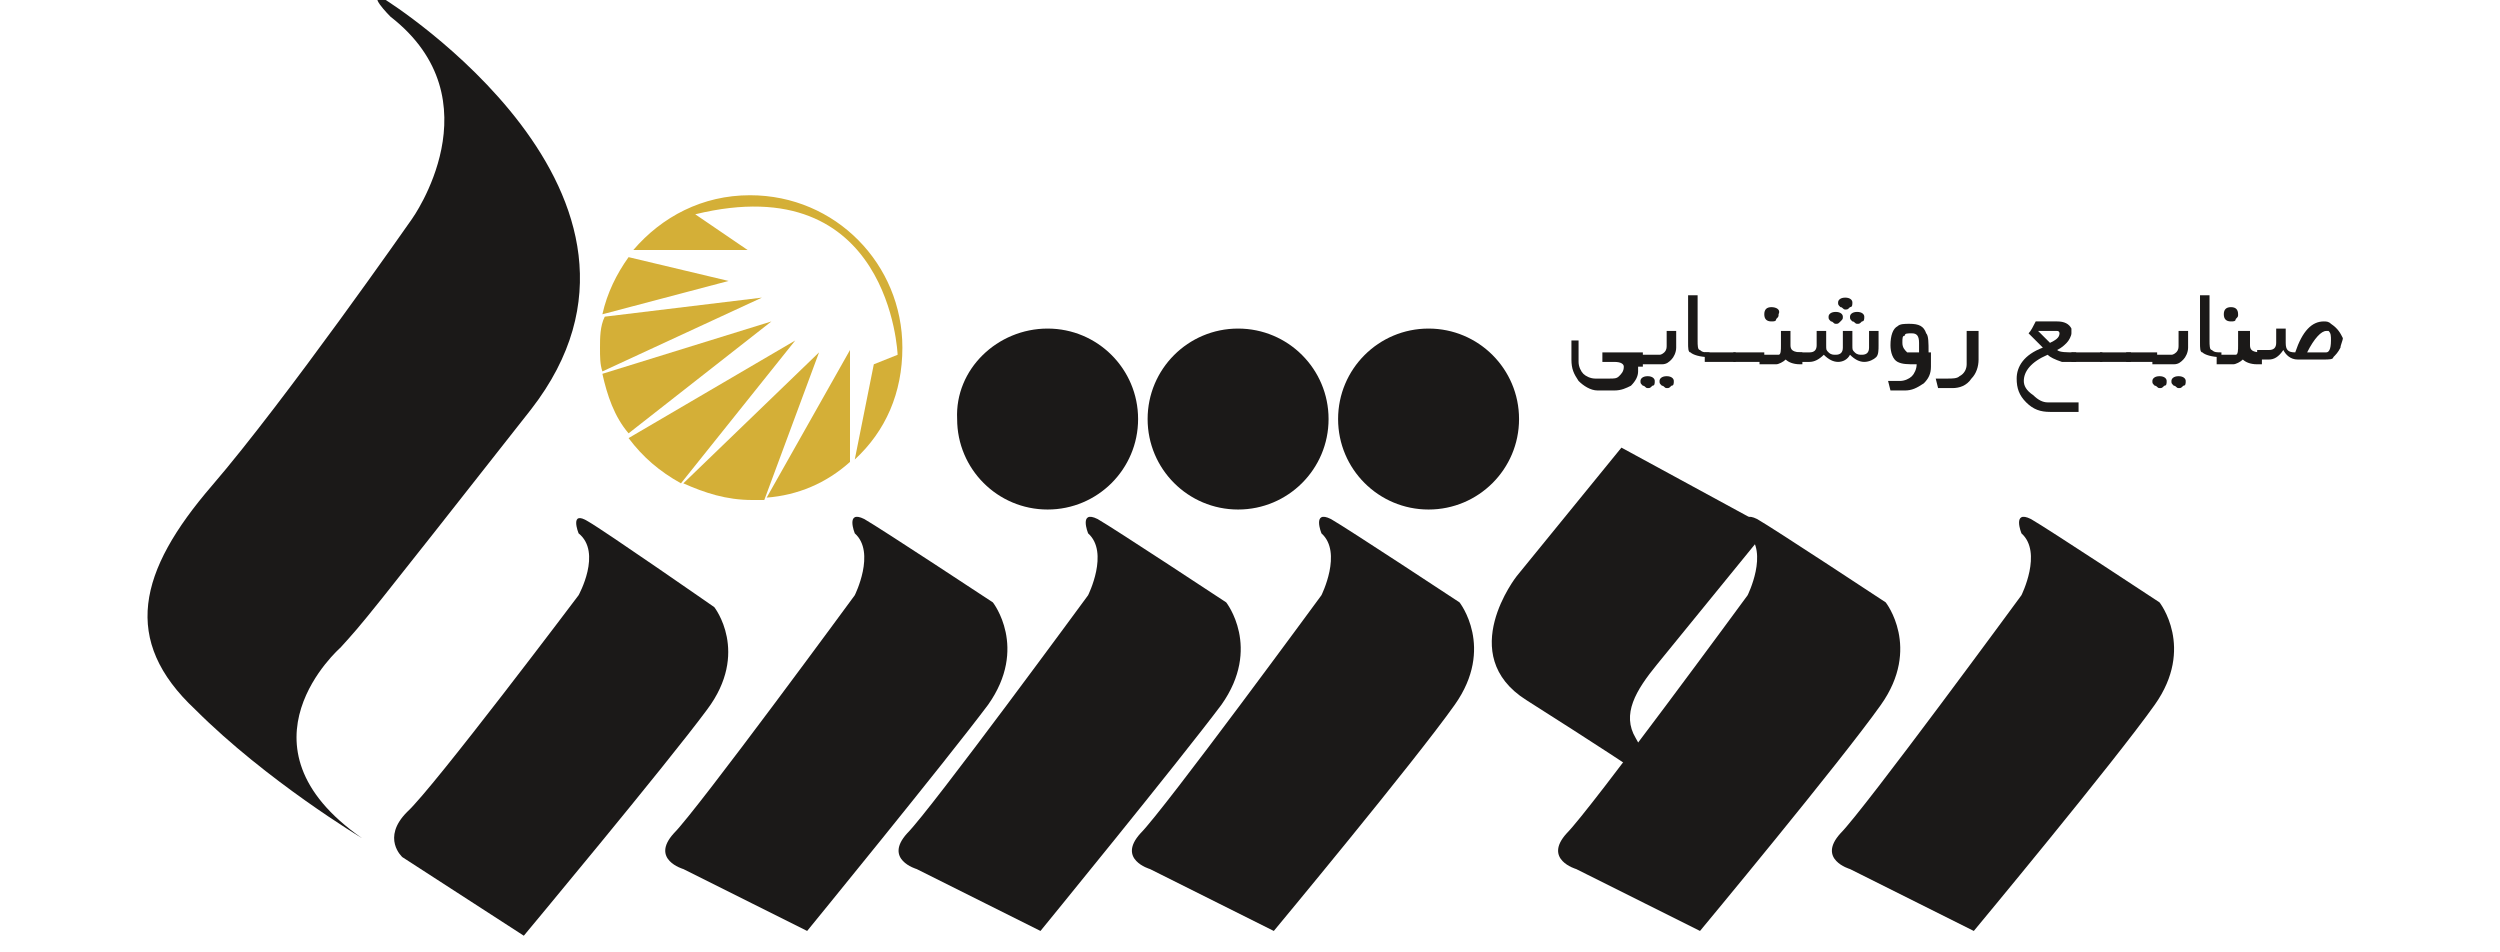 <svg xmlns="http://www.w3.org/2000/svg" xmlns:xlink="http://www.w3.org/1999/xlink" id="Layer_1" x="0px" y="0px" width="105px" height="40px" viewBox="0 0 105 40" xml:space="preserve"><path fill-rule="evenodd" fill="#D4AF37" d="M32.4,13.5l-7.1,2.2c0.2,0.9,0.5,1.8,1.1,2.5L32.4,13.5z M32.4,13.5"></path><path fill-rule="evenodd" fill="#D4AF37" d="M25.2,14.6c0,0.4,0,0.7,0.1,1l6.7-3.1l-6.6,0.8C25.2,13.7,25.2,14.2,25.2,14.6 L25.2,14.6z M25.2,14.6"></path><path fill-rule="evenodd" fill="#D4AF37" d="M25.3,13.2l5.3-1.4l-4.2-1C25.9,11.5,25.5,12.3,25.3,13.2L25.3,13.2z M25.3,13.2"></path><path fill-rule="evenodd" fill="#D4AF37" d="M34.4,14.8l-5.7,5.5c0.9,0.4,1.8,0.7,2.9,0.7c0.2,0,0.3,0,0.5,0L34.4,14.8z M34.4,14.8"></path><path fill-rule="evenodd" fill="#D4AF37" d="M35.7,19.4v-4.7l-3.5,6.2C33.5,20.8,34.7,20.3,35.7,19.4L35.7,19.4z M35.7,19.4"></path><path fill-rule="evenodd" fill="#D4AF37" d="M31.5,8.2c-2,0-3.7,0.9-4.9,2.3h4.8L29.2,9c8.2-2,8.5,5.9,8.5,5.9l-1,0.4l-0.8,4 c1.3-1.2,2-2.8,2-4.7C37.9,11.1,35.1,8.2,31.5,8.2L31.5,8.2z M31.5,8.2"></path><path fill-rule="evenodd" fill="#D4AF37" d="M33.4,14.3l-7,4.1c0.6,0.8,1.3,1.4,2.2,1.9L33.4,14.3z M33.4,14.3"></path><path fill-rule="evenodd" fill="#1B1918" d="M43.7,39.1l-5.2-2.6c0,0-1.4-0.4-0.4-1.5c1-1,7.6-10,7.6-10s0.9-1.8,0-2.6 c0,0-0.4-1,0.4-0.6c0.7,0.4,5.4,3.5,5.4,3.5s1.5,1.9-0.2,4.3C49.5,32,43.7,39.1,43.7,39.1L43.7,39.1z M43.7,39.1"></path><path fill-rule="evenodd" fill="#1B1918" d="M44,13.8c2.1,0,3.8,1.7,3.8,3.8c0,2.1-1.7,3.8-3.8,3.8c-2.1,0-3.8-1.7-3.8-3.8 C40.1,15.5,41.9,13.8,44,13.8L44,13.8z M44,13.8"></path><path fill-rule="evenodd" fill="#1B1918" d="M52,13.8c2.1,0,3.8,1.7,3.8,3.8c0,2.1-1.7,3.8-3.8,3.8c-2.1,0-3.8-1.7-3.8-3.8 C48.2,15.5,49.9,13.8,52,13.8L52,13.8z M52,13.8"></path><path fill-rule="evenodd" fill="#1B1918" d="M60,13.8c2.1,0,3.8,1.7,3.8,3.8c0,2.1-1.7,3.8-3.8,3.8c-2.1,0-3.8-1.7-3.8-3.8 C56.2,15.5,57.9,13.8,60,13.8L60,13.8z M60,13.8"></path><path fill-rule="evenodd" fill="#1B1918" d="M82.9,39.1l-5.2-2.6c0,0-1.4-0.4-0.4-1.5c1-1,7.6-10,7.6-10s0.9-1.8,0-2.6 c0,0-0.4-1,0.4-0.6c0.7,0.4,5.4,3.5,5.4,3.5s1.5,1.9-0.2,4.3C88.8,32,82.9,39.1,82.9,39.1L82.9,39.1z M82.9,39.1"></path><path fill-rule="evenodd" fill="#1B1918" d="M71.4,39.1l-5.2-2.6c0,0-1.4-0.4-0.4-1.5c1-1,7.6-10,7.6-10s0.9-1.8,0-2.6 c0,0-0.4-1,0.4-0.6c0.7,0.4,5.4,3.5,5.4,3.5s1.5,1.9-0.2,4.3C77.3,32,71.4,39.1,71.4,39.1L71.4,39.1z M71.4,39.1"></path><path fill-rule="evenodd" fill="#1B1918" d="M53.5,39.1l-5.2-2.6c0,0-1.4-0.4-0.4-1.5c1-1,7.6-10,7.6-10s0.9-1.8,0-2.6 c0,0-0.4-1,0.4-0.6c0.7,0.4,5.4,3.5,5.4,3.5s1.5,1.9-0.2,4.3C59.4,32,53.5,39.1,53.5,39.1L53.5,39.1z M53.5,39.1"></path><path fill-rule="evenodd" fill="#1B1918" d="M33.9,39.1l-5.2-2.6c0,0-1.4-0.4-0.4-1.5c1-1,7.6-10,7.6-10s0.9-1.8,0-2.6 c0,0-0.4-1,0.4-0.6c0.7,0.4,5.4,3.5,5.4,3.5s1.5,1.9-0.2,4.3C39.7,32,33.9,39.1,33.9,39.1L33.9,39.1z M33.9,39.1"></path><path fill-rule="evenodd" fill="#1B1918" d="M22,39.3L16.9,36c0,0-0.9-0.8,0.2-1.9c1.1-1,7.2-9.1,7.2-9.1s1-1.8,0-2.6 c0,0-0.4-1,0.4-0.5c0.7,0.4,5.3,3.6,5.3,3.6s1.5,1.9-0.3,4.3C28,32.1,22,39.3,22,39.3L22,39.3z M22,39.3"></path><g>	<path fill="#1B1918" d="M68.1,18.8l-4.4,5.4c0,0-2.6,3.3,0.4,5.2c3,1.9,4.8,3.1,4.8,3.1s0.4-0.5-0.2-1.5c-0.6-1,0-2,0.9-3.1  c0.9-1.1,4.4-5.4,4.4-5.4l-0.2-0.6L68.1,18.8z"></path>	<path fill="#1B1918" d="M8.9,20.4c-3.1,3.6-3.8,6.5-0.7,9.4c3,3,7,5.4,7,5.4c-5.6-3.9-0.9-8-0.9-8c1-1.1,1-1.1,8-10  c7-9-6.1-17.2-6.1-17.2c-0.9-0.4,0.2,0.7,0.2,0.7c4.5,3.5,0.9,8.5,0.9,8.5S12,16.8,8.9,20.4z"></path></g><path fill-rule="evenodd" fill="#1B1918" d="M69,14.8h-1.7l0,0.4c0.3,0,0.5,0,0.5,0c0.3,0,0.4,0.1,0.4,0.2c0,0.2-0.1,0.3-0.2,0.4 c-0.1,0.1-0.2,0.1-0.4,0.1h-0.6c-0.2,0-0.4-0.1-0.5-0.2c-0.1-0.1-0.2-0.3-0.2-0.5v-0.9H66v0.8c0,0.4,0.1,0.6,0.3,0.9 c0.2,0.2,0.5,0.4,0.8,0.4h0.7c0.3,0,0.5-0.1,0.7-0.2c0.2-0.2,0.3-0.4,0.3-0.6l0-0.2H69V14.8z M69,14.8"></path><path fill-rule="evenodd" fill="#1B1918" d="M70.4,13.9H70v0.6c0,0.1,0,0.2-0.1,0.3c0,0-0.1,0.1-0.2,0.1h-0.8v0.4h0.9 c0.2,0,0.3-0.1,0.4-0.2c0.1-0.1,0.2-0.3,0.2-0.5V13.9z M70,15.8c-0.2,0-0.3,0.1-0.3,0.2c0,0.1,0,0.1,0.1,0.2c0.1,0,0.1,0.1,0.2,0.1 c0.1,0,0.1,0,0.2-0.1c0.1,0,0.1-0.1,0.1-0.2C70.3,15.9,70.2,15.8,70,15.8L70,15.8z M69.2,15.8c-0.2,0-0.3,0.1-0.3,0.2 c0,0.1,0,0.1,0.1,0.2c0.1,0,0.1,0.1,0.2,0.1c0.1,0,0.1,0,0.2-0.1c0.1,0,0.1-0.1,0.1-0.2C69.5,15.9,69.4,15.8,69.2,15.8L69.2,15.8z  M69.2,15.8"></path><path fill-rule="evenodd" fill="#1B1918" d="M71.8,14.8c-0.2,0-0.3,0-0.4-0.1c-0.1,0-0.1-0.2-0.1-0.4v-1.9h-0.4v2 c0,0.2,0,0.4,0.1,0.4c0.1,0.1,0.4,0.2,0.8,0.2V14.8z M71.8,14.8"></path><rect x="71.6" y="14.8" fill-rule="evenodd" fill="#1B1918" width="1.3" height="0.4"></rect><rect x="72.8" y="14.8" fill-rule="evenodd" fill="#1B1918" width="1.3" height="0.4"></rect><path fill-rule="evenodd" fill="#1B1918" d="M74.4,12.9c-0.2,0-0.3,0.1-0.3,0.3c0,0.2,0.1,0.3,0.3,0.3c0.1,0,0.2,0,0.2-0.1 c0.1-0.1,0.1-0.1,0.1-0.2C74.8,13,74.6,12.9,74.4,12.9L74.4,12.9z M75.7,14.8c-0.4,0-0.5-0.1-0.5-0.3v-0.6h-0.4c0,0.1,0,0.1,0,0.3 c0,0.1,0,0.2,0,0.3c0,0.2,0,0.4-0.1,0.4c-0.1,0-0.3,0-0.8,0v0.4h0.7c0.1,0,0.3-0.1,0.4-0.2c0.1,0.1,0.3,0.2,0.6,0.2h0.1V14.8z  M75.7,14.8"></path><path fill-rule="evenodd" fill="#1B1918" d="M77.5,12.5c-0.2,0-0.3,0.1-0.3,0.2c0,0.1,0,0.1,0.1,0.2c0.1,0,0.1,0.1,0.2,0.1 c0.1,0,0.1,0,0.2-0.1c0.1,0,0.1-0.1,0.1-0.2C77.8,12.6,77.7,12.5,77.5,12.5L77.5,12.5z M78,13.1c-0.2,0-0.3,0.1-0.3,0.2 c0,0.1,0,0.1,0.1,0.2c0.1,0,0.1,0.1,0.2,0.1c0.1,0,0.1,0,0.2-0.1c0.1,0,0.1-0.1,0.1-0.2C78.3,13.2,78.2,13.1,78,13.1L78,13.1z  M77.1,13.1c-0.2,0-0.3,0.1-0.3,0.2c0,0.1,0,0.1,0.1,0.2c0.1,0,0.1,0.1,0.2,0.1c0.1,0,0.1,0,0.2-0.1c0.1-0.1,0.1-0.1,0.1-0.2 C77.4,13.2,77.3,13.1,77.1,13.1L77.1,13.1z M78.9,13.9h-0.4v0.7c0,0.2-0.1,0.3-0.3,0.3c-0.1,0-0.2,0-0.3-0.1 c-0.1-0.1-0.1-0.1-0.1-0.3v-0.6h-0.4v0.7c0,0.2-0.1,0.3-0.3,0.3c-0.1,0-0.2,0-0.3-0.1c-0.1-0.1-0.1-0.1-0.1-0.3v-0.6h-0.4v0.6 c0,0.2-0.1,0.3-0.3,0.3h-0.5v0.4h0.5c0.2,0,0.4-0.1,0.6-0.3c0.2,0.2,0.4,0.3,0.6,0.3c0.2,0,0.4-0.1,0.5-0.3c0.2,0.2,0.4,0.3,0.6,0.3 c0.2,0,0.4-0.1,0.5-0.2c0.1-0.1,0.1-0.3,0.1-0.5V13.9z M78.9,13.9"></path><path fill-rule="evenodd" fill="#1B1918" d="M81,14.8c0-0.4,0-0.7-0.1-0.8c-0.1-0.3-0.3-0.4-0.7-0.4c-0.2,0-0.4,0-0.5,0.1 c-0.2,0.1-0.3,0.4-0.3,0.8c0,0.3,0.1,0.6,0.3,0.7c0.2,0.1,0.4,0.1,0.8,0.1c0,0.2-0.1,0.4-0.2,0.5c-0.1,0.1-0.3,0.2-0.5,0.2h-0.5 l0.1,0.4h0.6c0.3,0,0.5-0.1,0.8-0.3c0.2-0.2,0.3-0.4,0.3-0.7V14.8z M80.1,14.8c-0.1-0.1-0.2-0.2-0.2-0.4c0-0.2,0-0.3,0.1-0.3 c0-0.1,0.1-0.1,0.3-0.1c0.2,0,0.3,0.1,0.3,0.4v0.4C80.3,14.8,80.2,14.8,80.1,14.8L80.1,14.8z M80.1,14.8"></path><path fill-rule="evenodd" fill="#1B1918" d="M83,13.9h-0.4v1.4c0,0.2-0.1,0.4-0.3,0.5c-0.1,0.1-0.3,0.1-0.5,0.1h-0.5l0.1,0.4H82 c0.3,0,0.6-0.1,0.8-0.4c0.2-0.2,0.3-0.5,0.3-0.8V13.9z M83,13.9"></path><path fill-rule="evenodd" fill="#1B1918" d="M87.2,14.8c-0.4,0-0.7,0-0.8-0.1c0.2-0.1,0.3-0.2,0.4-0.3c0.1-0.1,0.2-0.3,0.2-0.4 c0,0,0-0.1,0-0.2c-0.1-0.2-0.3-0.3-0.6-0.3h-0.9c-0.1,0.2-0.2,0.4-0.3,0.5l0.6,0.6c-0.8,0.3-1.1,0.8-1.1,1.3c0,0.4,0.1,0.7,0.4,1 c0.3,0.3,0.6,0.4,1,0.4h1.2l0-0.4h-1.3c-0.2,0-0.4-0.1-0.6-0.3C85.1,16.4,85,16.2,85,16c0-0.4,0.3-0.8,1-1.1 c0.1,0.1,0.3,0.2,0.6,0.3c0.1,0,0.3,0,0.6,0V14.8z M86.1,14.4l-0.5-0.5h0.7c0,0,0.1,0,0.1,0c0.1,0,0.1,0.1,0.1,0.1 C86.5,14.2,86.3,14.3,86.1,14.4L86.1,14.4z M86.1,14.4"></path><rect x="87" y="14.8" fill-rule="evenodd" fill="#1B1918" width="1.3" height="0.4"></rect><rect x="88.2" y="14.8" fill-rule="evenodd" fill="#1B1918" width="1.3" height="0.4"></rect><rect x="89.3" y="14.8" fill-rule="evenodd" fill="#1B1918" width="1.3" height="0.4"></rect><path fill-rule="evenodd" fill="#1B1918" d="M91.9,13.9h-0.4v0.6c0,0.1,0,0.2-0.1,0.3c0,0-0.1,0.1-0.2,0.1h-0.8v0.4h0.9 c0.2,0,0.3-0.1,0.4-0.2c0.1-0.1,0.2-0.3,0.2-0.5V13.9z M91.5,15.8c-0.2,0-0.3,0.1-0.3,0.2c0,0.1,0,0.1,0.1,0.2 c0.1,0,0.1,0.1,0.2,0.1c0.1,0,0.1,0,0.2-0.1c0.1,0,0.1-0.1,0.1-0.2C91.8,15.9,91.7,15.8,91.5,15.8L91.5,15.8z M90.7,15.8 c-0.2,0-0.3,0.1-0.3,0.2c0,0.1,0,0.1,0.1,0.2c0.1,0,0.1,0.1,0.2,0.1c0.1,0,0.1,0,0.2-0.1c0.1,0,0.1-0.1,0.1-0.2 C91,15.9,90.9,15.8,90.7,15.8L90.7,15.8z M90.7,15.8"></path><path fill-rule="evenodd" fill="#1B1918" d="M93.3,14.8c-0.2,0-0.3,0-0.4-0.1c-0.1,0-0.1-0.2-0.1-0.4v-1.9h-0.4v2 c0,0.2,0,0.4,0.1,0.4c0.1,0.1,0.4,0.2,0.8,0.2V14.8z M93.3,14.8"></path><path fill-rule="evenodd" fill="#1B1918" d="M93.7,12.9c-0.2,0-0.3,0.1-0.3,0.3c0,0.2,0.1,0.3,0.3,0.3c0.1,0,0.2,0,0.2-0.1 c0.1-0.1,0.1-0.1,0.1-0.2C94,13,93.9,12.9,93.7,12.9L93.7,12.9z M95,14.8c-0.4,0-0.5-0.1-0.5-0.3v-0.6H94c0,0.1,0,0.1,0,0.3 c0,0.1,0,0.2,0,0.3c0,0.2,0,0.4-0.1,0.4c-0.1,0-0.3,0-0.8,0v0.4h0.7c0.1,0,0.3-0.1,0.4-0.2c0.1,0.1,0.3,0.2,0.6,0.2H95V14.8z  M95,14.8"></path><path fill-rule="evenodd" fill="#1B1918" d="M97.9,13.6c-0.1-0.1-0.2-0.1-0.3-0.1c-0.5,0-0.9,0.4-1.2,1.3c-0.3,0-0.4-0.1-0.4-0.4 v-0.6h-0.4v0.6c0,0.2-0.1,0.3-0.3,0.3h-0.5v0.4h0.5c0.2,0,0.4-0.1,0.6-0.4c0.1,0.2,0.3,0.4,0.6,0.4h1.1c0.2,0,0.4,0,0.4-0.1 c0.1-0.1,0.2-0.2,0.3-0.4c0-0.1,0.1-0.3,0.1-0.4C98.3,14,98.2,13.8,97.9,13.6L97.9,13.6z M97.7,14.8h-0.8c0.3-0.6,0.6-0.9,0.8-0.9 c0,0,0.1,0,0.1,0c0.1,0.1,0.1,0.2,0.1,0.4C97.9,14.7,97.8,14.8,97.7,14.8L97.7,14.8z M97.7,14.8"></path></svg>